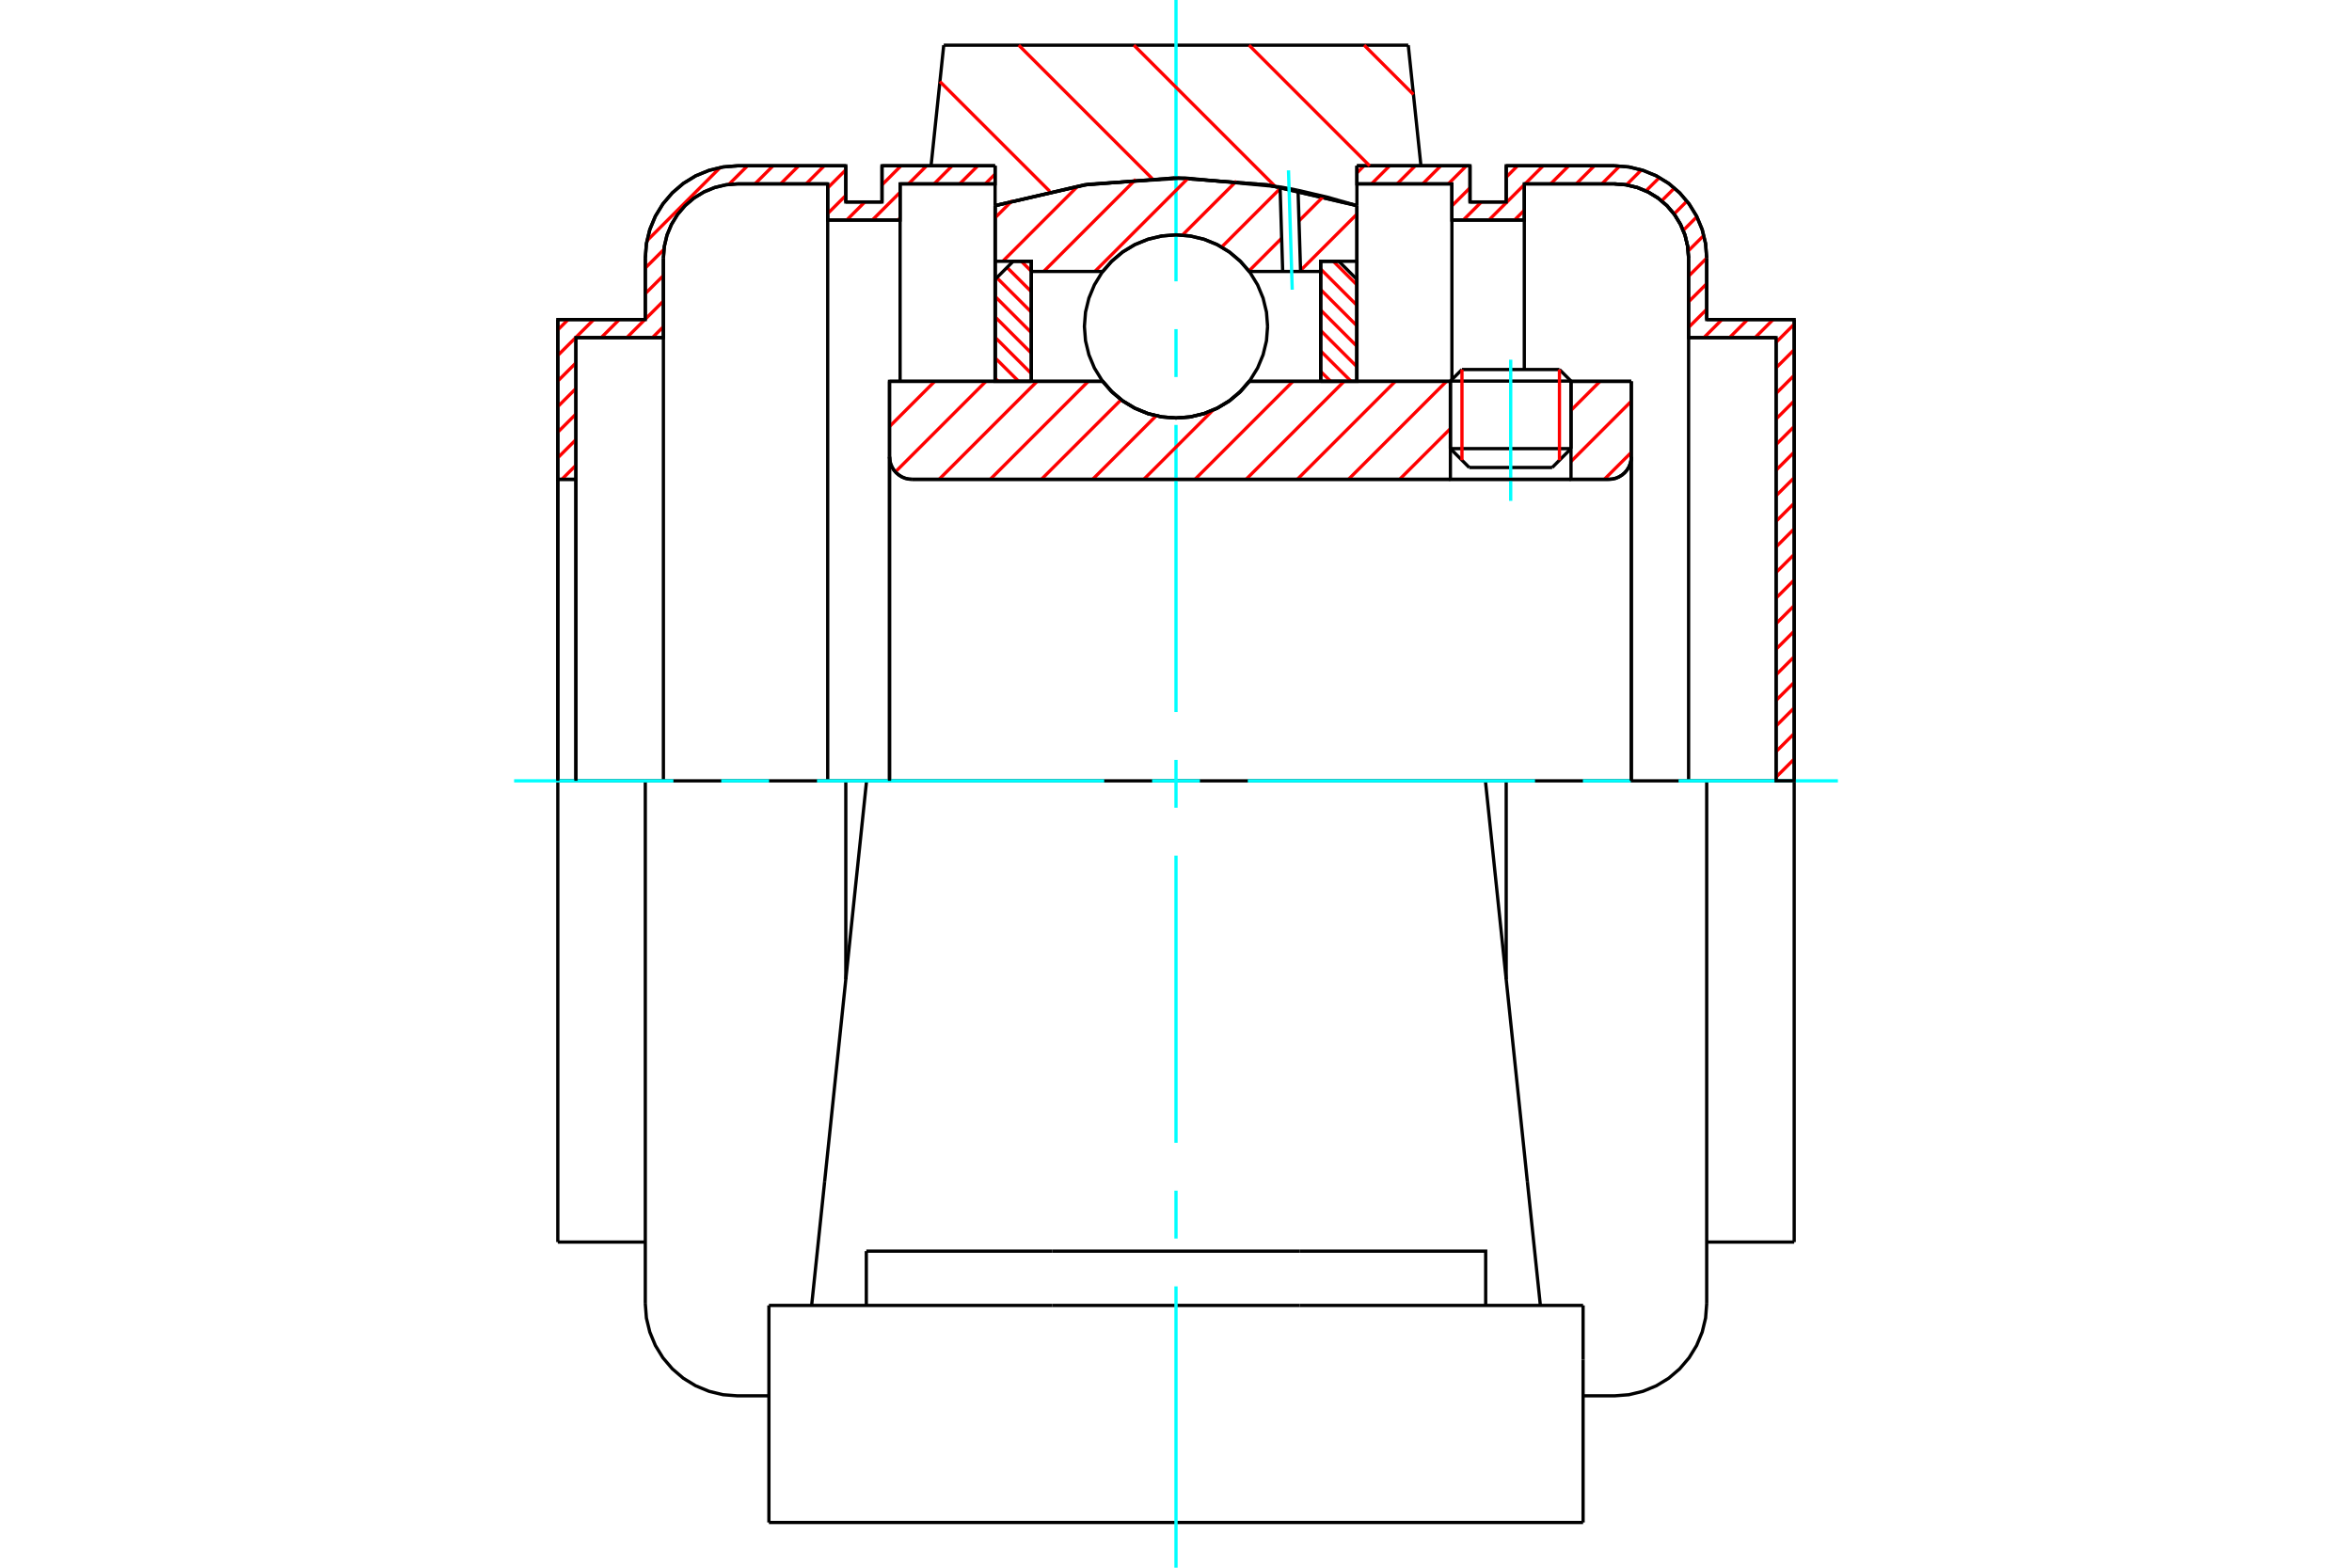 <?xml version="1.0" standalone="no"?>
<!DOCTYPE svg PUBLIC "-//W3C//DTD SVG 1.1//EN"
	"http://www.w3.org/Graphics/SVG/1.1/DTD/svg11.dtd">
<svg xmlns="http://www.w3.org/2000/svg" height="100%" width="100%" viewBox="0 0 36000 24000">
	<rect x="-1800" y="-1200" width="39600" height="26400" style="fill:#FFF"/>
	<g style="fill:none; fill-rule:evenodd" transform="matrix(1 0 0 1 0 0)">
		<g style="fill:none; stroke:#000; stroke-width:50; shape-rendering:geometricPrecision">
			<line x1="24046" y1="5834" x2="22200" y2="5834"/>
			<line x1="22377" y1="5657" x2="23869" y2="5657"/>
			<line x1="22200" y1="6868" x2="24046" y2="6868"/>
			<line x1="23758" y1="7157" x2="22488" y2="7157"/>
			<polyline points="24623,7338 24677,7334 24730,7322 24780,7301 24827,7272 24868,7237 24903,7196 24932,7149 24952,7099 24965,7046 24969,6992"/>
			<line x1="24969" y1="5838" x2="24969" y2="6992"/>
			<line x1="24046" y1="5838" x2="24969" y2="5838"/>
			<line x1="19122" y1="5838" x2="22200" y2="5838"/>
			<polyline points="16878,5838 17021,6001 17187,6140 17373,6251 17574,6333 17784,6383 18000,6399 18216,6383 18426,6333 18627,6251 18813,6140 18979,6001 19122,5838"/>
			<line x1="13615" y1="5838" x2="16878" y2="5838"/>
			<line x1="13615" y1="6992" x2="13615" y2="5838"/>
			<polyline points="13615,6992 13620,7046 13632,7099 13653,7149 13681,7196 13717,7237 13758,7272 13804,7301 13855,7322 13907,7334 13962,7338"/>
			<line x1="24623" y1="7338" x2="13962" y2="7338"/>
			<line x1="24969" y1="6992" x2="24969" y2="11954"/>
			<line x1="13615" y1="6992" x2="13615" y2="11954"/>
			<line x1="22377" y1="5657" x2="22200" y2="5834"/>
			<line x1="24046" y1="5834" x2="23869" y2="5657"/>
			<line x1="23758" y1="7157" x2="24046" y2="6868"/>
			<line x1="22200" y1="6868" x2="22488" y2="7157"/>
			<line x1="22200" y1="5834" x2="22200" y2="6868"/>
			<line x1="24046" y1="6868" x2="24046" y2="5834"/>
			<line x1="22736" y1="11954" x2="13264" y2="11954"/>
			<line x1="21555" y1="692" x2="21749" y2="2538"/>
			<line x1="14445" y1="692" x2="21555" y2="692"/>
			<line x1="14251" y1="2538" x2="14445" y2="692"/>
			<line x1="15231" y1="3148" x2="15231" y2="2538"/>
			<polyline points="20769,3148 19401,2830 18000,2723 16599,2830 15231,3148"/>
			<line x1="20769" y1="2538" x2="20769" y2="3148"/>
			<line x1="15231" y1="5838" x2="15231" y2="3148"/>
			<line x1="20769" y1="3148" x2="20769" y2="5838"/>
			<line x1="11769" y1="23308" x2="24231" y2="23308"/>
			<line x1="13260" y1="19985" x2="13260" y2="19154"/>
			<line x1="16104" y1="19154" x2="13260" y2="19154"/>
			<line x1="16104" y1="19985" x2="19896" y2="19985"/>
			<line x1="19896" y1="19154" x2="16104" y2="19154"/>
			<polyline points="22740,19985 22740,19154 19896,19154"/>
			<line x1="23577" y1="19985" x2="23378" y2="18089"/>
			<line x1="12622" y1="18089" x2="12423" y2="19985"/>
			<line x1="19896" y1="19985" x2="24231" y2="19985"/>
			<line x1="13264" y1="11954" x2="12622" y2="18089"/>
			<line x1="24231" y1="20815" x2="24231" y2="19985"/>
			<line x1="24231" y1="23308" x2="24231" y2="20815"/>
			<polyline points="11769,23308 11769,20815 11769,19985"/>
			<line x1="23378" y1="18089" x2="22736" y2="11954"/>
			<line x1="11769" y1="19985" x2="16104" y2="19985"/>
			<line x1="9877" y1="11954" x2="8538" y2="11954"/>
			<line x1="11289" y1="11954" x2="9877" y2="11954"/>
			<line x1="12946" y1="11954" x2="11289" y2="11954"/>
			<line x1="13264" y1="11954" x2="12946" y2="11954"/>
			<line x1="8815" y1="7338" x2="8538" y2="7338"/>
			<line x1="8815" y1="5169" x2="8815" y2="7338"/>
			<line x1="10154" y1="5169" x2="8815" y2="5169"/>
			<line x1="10154" y1="3951" x2="10154" y2="5169"/>
			<polyline points="11289,2815 11112,2829 10938,2871 10774,2939 10622,3032 10486,3148 10371,3283 10278,3435 10209,3600 10168,3773 10154,3951"/>
			<line x1="12669" y1="2815" x2="11289" y2="2815"/>
			<line x1="12669" y1="3369" x2="12669" y2="2815"/>
			<line x1="13777" y1="3369" x2="12669" y2="3369"/>
			<line x1="13777" y1="2815" x2="13777" y2="3369"/>
			<line x1="15231" y1="2815" x2="13777" y2="2815"/>
			<line x1="13500" y1="2538" x2="15231" y2="2538"/>
			<line x1="13500" y1="3092" x2="13500" y2="2538"/>
			<line x1="12946" y1="3092" x2="13500" y2="3092"/>
			<line x1="12946" y1="2538" x2="12946" y2="3092"/>
			<line x1="11289" y1="2538" x2="12946" y2="2538"/>
			<polyline points="11289,2538 11068,2556 10853,2608 10648,2692 10459,2808 10291,2952 10147,3121 10031,3310 9946,3514 9894,3730 9877,3951"/>
			<line x1="9877" y1="4892" x2="9877" y2="3951"/>
			<line x1="8538" y1="4892" x2="9877" y2="4892"/>
			<line x1="8538" y1="7338" x2="8538" y2="4892"/>
			<line x1="8538" y1="19015" x2="8538" y2="11954"/>
			<line x1="9877" y1="19957" x2="9877" y2="11954"/>
			<line x1="15231" y1="3148" x2="15231" y2="5834"/>
			<line x1="12946" y1="14991" x2="12946" y2="11954"/>
			<line x1="8538" y1="7338" x2="8538" y2="11954"/>
			<line x1="8815" y1="7338" x2="8815" y2="11954"/>
			<line x1="10154" y1="5169" x2="10154" y2="11954"/>
			<line x1="12669" y1="3369" x2="12669" y2="11954"/>
			<line x1="13777" y1="3369" x2="13777" y2="5833"/>
			<line x1="8538" y1="19015" x2="9877" y2="19015"/>
			<polyline points="9877,19957 9894,20178 9946,20393 10031,20598 10147,20787 10291,20956 10459,21100 10648,21215 10853,21300 11068,21352 11289,21369 11769,21369"/>
			<line x1="27185" y1="11954" x2="27185" y2="5169"/>
			<line x1="27462" y1="4892" x2="27462" y2="11954"/>
			<line x1="26123" y1="4892" x2="27462" y2="4892"/>
			<line x1="26123" y1="3951" x2="26123" y2="4892"/>
			<polyline points="26123,3951 26106,3730 26054,3514 25969,3310 25853,3121 25709,2952 25541,2808 25352,2692 25147,2608 24932,2556 24711,2538"/>
			<line x1="23054" y1="2538" x2="24711" y2="2538"/>
			<line x1="23054" y1="3092" x2="23054" y2="2538"/>
			<line x1="22500" y1="3092" x2="23054" y2="3092"/>
			<line x1="22500" y1="2538" x2="22500" y2="3092"/>
			<line x1="20769" y1="2538" x2="22500" y2="2538"/>
			<line x1="22223" y1="2815" x2="20769" y2="2815"/>
			<line x1="22223" y1="3369" x2="22223" y2="2815"/>
			<line x1="23331" y1="3369" x2="22223" y2="3369"/>
			<line x1="23331" y1="2815" x2="23331" y2="3369"/>
			<line x1="24711" y1="2815" x2="23331" y2="2815"/>
			<polyline points="25846,3951 25832,3773 25791,3600 25722,3435 25629,3283 25514,3148 25378,3032 25226,2939 25062,2871 24888,2829 24711,2815"/>
			<line x1="25846" y1="5169" x2="25846" y2="3951"/>
			<line x1="27185" y1="5169" x2="25846" y2="5169"/>
			<line x1="23054" y1="11954" x2="22736" y2="11954"/>
			<line x1="24711" y1="11954" x2="23054" y2="11954"/>
			<line x1="26123" y1="11954" x2="24711" y2="11954"/>
			<line x1="27462" y1="11954" x2="26123" y2="11954"/>
			<line x1="25846" y1="11954" x2="25846" y2="5169"/>
			<line x1="23331" y1="5657" x2="23331" y2="3369"/>
			<line x1="22223" y1="5803" x2="22223" y2="3369"/>
			<line x1="23054" y1="11954" x2="23054" y2="14991"/>
			<line x1="26123" y1="11954" x2="26123" y2="19957"/>
			<line x1="27462" y1="11954" x2="27462" y2="19015"/>
			<polyline points="25846,3951 25832,3773 25791,3600 25722,3435 25629,3283 25514,3148 25378,3032 25226,2939 25062,2871 24888,2829 24711,2815"/>
			<polyline points="24231,21369 24711,21369 24932,21352 25147,21300 25352,21215 25541,21100 25709,20956 25853,20787 25969,20598 26054,20393 26106,20178 26123,19957"/>
			<line x1="26123" y1="19015" x2="27462" y2="19015"/>
		</g>
		<g style="fill:none; stroke:#0FF; stroke-width:50; shape-rendering:geometricPrecision">
			<line x1="23123" y1="7668" x2="23123" y2="5507"/>
			<line x1="18000" y1="24000" x2="18000" y2="19693"/>
			<line x1="18000" y1="18961" x2="18000" y2="18228"/>
			<line x1="18000" y1="17495" x2="18000" y2="13099"/>
			<line x1="18000" y1="12366" x2="18000" y2="11634"/>
			<line x1="18000" y1="10901" x2="18000" y2="6505"/>
			<line x1="18000" y1="5772" x2="18000" y2="5039"/>
			<line x1="18000" y1="4307" x2="18000" y2="0"/>
			<line x1="7869" y1="11954" x2="10307" y2="11954"/>
			<line x1="11039" y1="11954" x2="11772" y2="11954"/>
			<line x1="12505" y1="11954" x2="16901" y2="11954"/>
			<line x1="17634" y1="11954" x2="18366" y2="11954"/>
			<line x1="19099" y1="11954" x2="23495" y2="11954"/>
			<line x1="24228" y1="11954" x2="24961" y2="11954"/>
			<line x1="25693" y1="11954" x2="28131" y2="11954"/>
		</g>
		<g style="fill:none; stroke:#F00; stroke-width:50; shape-rendering:geometricPrecision">
			<line x1="27462" y1="11620" x2="27185" y2="11897"/>
			<line x1="27462" y1="11229" x2="27185" y2="11506"/>
			<line x1="27462" y1="10837" x2="27185" y2="11114"/>
			<line x1="27462" y1="10446" x2="27185" y2="10722"/>
			<line x1="27462" y1="10054" x2="27185" y2="10331"/>
			<line x1="27462" y1="9662" x2="27185" y2="9939"/>
			<line x1="27462" y1="9271" x2="27185" y2="9548"/>
			<line x1="27462" y1="8879" x2="27185" y2="9156"/>
			<line x1="27462" y1="8487" x2="27185" y2="8764"/>
			<line x1="27462" y1="8096" x2="27185" y2="8373"/>
			<line x1="27462" y1="7704" x2="27185" y2="7981"/>
			<line x1="27462" y1="7313" x2="27185" y2="7589"/>
			<line x1="27462" y1="6921" x2="27185" y2="7198"/>
			<line x1="27462" y1="6529" x2="27185" y2="6806"/>
			<line x1="27462" y1="6138" x2="27185" y2="6415"/>
			<line x1="27462" y1="5746" x2="27185" y2="6023"/>
			<line x1="27462" y1="5354" x2="27185" y2="5631"/>
			<line x1="27462" y1="4963" x2="27185" y2="5240"/>
			<line x1="27140" y1="4892" x2="26863" y2="5169"/>
			<line x1="26749" y1="4892" x2="26472" y2="5169"/>
			<line x1="26357" y1="4892" x2="26080" y2="5169"/>
			<line x1="26123" y1="4735" x2="25846" y2="5012"/>
			<line x1="26123" y1="4343" x2="25846" y2="4620"/>
			<line x1="26123" y1="3951" x2="25846" y2="4228"/>
			<line x1="26080" y1="3603" x2="25840" y2="3842"/>
			<line x1="25973" y1="3318" x2="25764" y2="3527"/>
			<line x1="25821" y1="3079" x2="25624" y2="3276"/>
			<line x1="25629" y1="2879" x2="25433" y2="3075"/>
			<line x1="25399" y1="2718" x2="25193" y2="2923"/>
			<line x1="25124" y1="2601" x2="24894" y2="2831"/>
			<line x1="24792" y1="2541" x2="24518" y2="2815"/>
			<line x1="24403" y1="2538" x2="24126" y2="2815"/>
			<line x1="24011" y1="2538" x2="23734" y2="2815"/>
			<line x1="23331" y1="3219" x2="23181" y2="3369"/>
			<line x1="23620" y1="2538" x2="23343" y2="2815"/>
			<line x1="23331" y1="2827" x2="22789" y2="3369"/>
			<line x1="23228" y1="2538" x2="23054" y2="2713"/>
			<line x1="22674" y1="3092" x2="22397" y2="3369"/>
			<line x1="22500" y1="2875" x2="22223" y2="3152"/>
			<line x1="22445" y1="2538" x2="22168" y2="2815"/>
			<line x1="22053" y1="2538" x2="21776" y2="2815"/>
			<line x1="21662" y1="2538" x2="21385" y2="2815"/>
			<line x1="21270" y1="2538" x2="20993" y2="2815"/>
			<line x1="20878" y1="2538" x2="20769" y2="2648"/>
		</g>
		<g style="fill:none; stroke:#000; stroke-width:50; shape-rendering:geometricPrecision">
			<polyline points="20769,2538 22500,2538 22500,3092 23054,3092 23054,2538 24711,2538"/>
			<polyline points="26123,3951 26106,3730 26054,3514 25969,3310 25853,3121 25709,2952 25541,2808 25352,2692 25147,2608 24932,2556 24711,2538"/>
			<polyline points="26123,3951 26123,4892 27462,4892 27462,11954 27185,11954 27185,5169 25846,5169 25846,3951 25832,3773 25791,3600 25722,3435 25629,3283 25514,3148 25378,3032 25226,2939 25062,2871 24888,2829 24711,2815 23331,2815 23331,3369 22223,3369 22223,2815 20769,2815 20769,2538"/>
		</g>
		<g style="fill:none; stroke:#F00; stroke-width:50; shape-rendering:geometricPrecision">
			<line x1="15231" y1="2665" x2="15081" y2="2815"/>
			<line x1="14966" y1="2538" x2="14689" y2="2815"/>
			<line x1="14574" y1="2538" x2="14298" y2="2815"/>
			<line x1="13777" y1="3336" x2="13744" y2="3369"/>
			<line x1="14183" y1="2538" x2="13906" y2="2815"/>
			<line x1="13777" y1="2944" x2="13352" y2="3369"/>
			<line x1="13791" y1="2538" x2="13500" y2="2830"/>
			<line x1="13237" y1="3092" x2="12960" y2="3369"/>
			<line x1="12946" y1="2992" x2="12669" y2="3269"/>
			<line x1="8815" y1="7123" x2="8600" y2="7338"/>
			<line x1="12946" y1="2600" x2="12669" y2="2877"/>
			<line x1="8815" y1="6731" x2="8538" y2="7008"/>
			<line x1="12616" y1="2538" x2="12339" y2="2815"/>
			<line x1="10154" y1="5001" x2="9986" y2="5169"/>
			<line x1="8815" y1="6339" x2="8538" y2="6616"/>
			<line x1="12225" y1="2538" x2="11948" y2="2815"/>
			<line x1="10154" y1="4609" x2="9877" y2="4886"/>
			<line x1="9871" y1="4892" x2="9594" y2="5169"/>
			<line x1="8815" y1="5948" x2="8538" y2="6225"/>
			<line x1="11833" y1="2538" x2="11556" y2="2815"/>
			<line x1="10154" y1="4218" x2="9877" y2="4495"/>
			<line x1="9479" y1="4892" x2="9202" y2="5169"/>
			<line x1="8815" y1="5556" x2="8538" y2="5833"/>
			<line x1="11441" y1="2538" x2="11156" y2="2823"/>
			<line x1="10162" y1="3818" x2="9877" y2="4103"/>
			<line x1="9088" y1="4892" x2="8538" y2="5441"/>
			<line x1="11025" y1="2563" x2="9902" y2="3686"/>
			<line x1="8696" y1="4892" x2="8538" y2="5050"/>
		</g>
		<g style="fill:none; stroke:#000; stroke-width:50; shape-rendering:geometricPrecision">
			<polyline points="15231,2538 13500,2538 13500,3092 12946,3092 12946,2538 11289,2538 11068,2556 10853,2608 10648,2692 10459,2808 10291,2952 10147,3121 10031,3310 9946,3514 9894,3730 9877,3951 9877,4892 8538,4892 8538,7338 8815,7338 8815,5169 10154,5169 10154,3951"/>
			<polyline points="11289,2815 11112,2829 10938,2871 10774,2939 10622,3032 10486,3148 10371,3283 10278,3435 10209,3600 10168,3773 10154,3951"/>
			<polyline points="11289,2815 12669,2815 12669,3369 13777,3369 13777,2815 15231,2815 15231,2538"/>
			<line x1="8538" y1="11954" x2="8538" y2="7338"/>
			<line x1="8815" y1="7338" x2="8815" y2="11954"/>
		</g>
		<g style="fill:none; stroke:#F00; stroke-width:50; shape-rendering:geometricPrecision">
			<line x1="20880" y1="692" x2="21634" y2="1446"/>
			<line x1="19118" y1="692" x2="20964" y2="2538"/>
			<line x1="17356" y1="692" x2="19515" y2="2851"/>
			<line x1="15593" y1="692" x2="17636" y2="2735"/>
			<line x1="14386" y1="1248" x2="16069" y2="2930"/>
		</g>
		<g style="fill:none; stroke:#000; stroke-width:50; shape-rendering:geometricPrecision">
			<polyline points="20769,3148 19401,2830 18000,2723 16599,2830 15231,3148"/>
		</g>
		<g style="fill:none; stroke:#F00; stroke-width:50; shape-rendering:geometricPrecision">
			<line x1="23869" y1="5657" x2="23869" y2="7045"/>
			<line x1="22377" y1="7045" x2="22377" y2="5657"/>
			<line x1="15231" y1="5791" x2="15278" y2="5838"/>
			<line x1="15231" y1="5478" x2="15592" y2="5838"/>
			<line x1="15231" y1="5164" x2="15785" y2="5718"/>
			<line x1="15231" y1="4851" x2="15785" y2="5405"/>
			<line x1="15231" y1="4538" x2="15785" y2="5092"/>
			<line x1="15257" y1="4251" x2="15785" y2="4778"/>
			<line x1="15414" y1="4094" x2="15785" y2="4465"/>
			<line x1="15633" y1="4000" x2="15785" y2="4152"/>
		</g>
		<g style="fill:none; stroke:#000; stroke-width:50; shape-rendering:geometricPrecision">
			<polyline points="15785,5838 15785,4000 15508,4000 15231,4277 15231,5838 15785,5838"/>
		</g>
		<g style="fill:none; stroke:#F00; stroke-width:50; shape-rendering:geometricPrecision">
			<line x1="20408" y1="4000" x2="20769" y2="4361"/>
			<line x1="20215" y1="4120" x2="20769" y2="4674"/>
			<line x1="20215" y1="4434" x2="20769" y2="4988"/>
			<line x1="20215" y1="4747" x2="20769" y2="5301"/>
			<line x1="20215" y1="5060" x2="20769" y2="5614"/>
			<line x1="20215" y1="5374" x2="20680" y2="5838"/>
			<line x1="20215" y1="5687" x2="20367" y2="5838"/>
		</g>
		<g style="fill:none; stroke:#000; stroke-width:50; shape-rendering:geometricPrecision">
			<polyline points="20215,5838 20215,4000 20492,4000 20769,4277 20769,5838 20215,5838"/>
			<polyline points="19402,4997 19385,4778 19333,4564 19249,4361 19134,4173 18991,4006 18824,3863 18636,3748 18433,3664 18219,3613 18000,3595 17781,3613 17567,3664 17364,3748 17176,3863 17009,4006 16866,4173 16751,4361 16667,4564 16615,4778 16598,4997 16615,5217 16667,5431 16751,5634 16866,5821 17009,5989 17176,6131 17364,6246 17567,6331 17781,6382 18000,6399 18219,6382 18433,6331 18636,6246 18824,6131 18991,5989 19134,5821 19249,5634 19333,5431 19385,5217 19402,4997"/>
		</g>
		<g style="fill:none; stroke:#F00; stroke-width:50; shape-rendering:geometricPrecision">
			<line x1="20769" y1="3278" x2="19906" y2="4141"/>
			<line x1="20259" y1="3005" x2="19883" y2="3381"/>
			<line x1="19617" y1="3647" x2="19116" y2="4149"/>
			<line x1="19594" y1="2887" x2="18698" y2="3783"/>
			<line x1="18926" y1="2772" x2="18098" y2="3599"/>
			<line x1="18185" y1="2729" x2="16758" y2="4156"/>
			<line x1="17385" y1="2746" x2="15975" y2="4156"/>
			<line x1="16497" y1="2850" x2="15348" y2="4000"/>
			<line x1="15494" y1="3071" x2="15231" y2="3334"/>
		</g>
		<g style="fill:none; stroke:#000; stroke-width:50; shape-rendering:geometricPrecision">
			<polyline points="15231,5838 15231,4000 15231,3148"/>
			<polyline points="19593,2862 18130,2724 16663,2820 15231,3148"/>
			<polyline points="19868,2914 19731,2887 19593,2862"/>
			<polyline points="20769,3148 20322,3020 19868,2914"/>
			<polyline points="20769,3148 20769,4000 20215,4000 20215,4156 20215,5838"/>
			<polyline points="20215,4156 19907,4156 19633,4156 19122,4156 18979,3994 18813,3855 18627,3743 18426,3662 18216,3612 18000,3595 17784,3612 17574,3662 17373,3743 17187,3855 17021,3994 16878,4156 15785,4156 15785,5838"/>
			<polyline points="15785,4156 15785,4000 15231,4000"/>
			<line x1="20769" y1="4000" x2="20769" y2="5838"/>
		</g>
		<g style="fill:none; stroke:#0FF; stroke-width:50; shape-rendering:geometricPrecision">
			<line x1="19779" y1="4435" x2="19722" y2="2608"/>
		</g>
		<g style="fill:none; stroke:#000; stroke-width:50; shape-rendering:geometricPrecision">
			<line x1="19633" y1="4156" x2="19593" y2="2862"/>
			<line x1="19907" y1="4156" x2="19868" y2="2914"/>
		</g>
		<g style="fill:none; stroke:#F00; stroke-width:50; shape-rendering:geometricPrecision">
			<line x1="24969" y1="6925" x2="24556" y2="7338"/>
			<line x1="24969" y1="6142" x2="24046" y2="7065"/>
			<line x1="24490" y1="5838" x2="24046" y2="6282"/>
			<line x1="22200" y1="6562" x2="21423" y2="7338"/>
			<line x1="22140" y1="5838" x2="20640" y2="7338"/>
			<line x1="21357" y1="5838" x2="19857" y2="7338"/>
			<line x1="20573" y1="5838" x2="19073" y2="7338"/>
			<line x1="19790" y1="5838" x2="18290" y2="7338"/>
			<line x1="18566" y1="6279" x2="17507" y2="7338"/>
			<line x1="17697" y1="6365" x2="16724" y2="7338"/>
			<line x1="17160" y1="6119" x2="15940" y2="7338"/>
			<line x1="16657" y1="5838" x2="15157" y2="7338"/>
			<line x1="15874" y1="5838" x2="14374" y2="7338"/>
			<line x1="15091" y1="5838" x2="13705" y2="7224"/>
			<line x1="14307" y1="5838" x2="13615" y2="6530"/>
		</g>
		<g style="fill:none; stroke:#000; stroke-width:50; shape-rendering:geometricPrecision">
			<line x1="24969" y1="11954" x2="24969" y2="5838"/>
			<polyline points="24623,7338 24677,7334 24730,7322 24780,7301 24827,7272 24868,7237 24903,7196 24932,7149 24952,7099 24965,7046 24969,6992"/>
			<polyline points="24623,7338 24046,7338 24046,5838"/>
			<polyline points="24046,7338 22200,7338 22200,5838"/>
			<line x1="22200" y1="7338" x2="13962" y2="7338"/>
			<polyline points="13615,6992 13620,7046 13632,7099 13653,7149 13681,7196 13717,7237 13758,7272 13804,7301 13855,7322 13907,7334 13962,7338"/>
			<polyline points="13615,6992 13615,5838 14169,5838 16878,5838 17021,6001 17187,6140 17373,6251 17574,6333 17784,6383 18000,6399 18216,6383 18426,6333 18627,6251 18813,6140 18979,6001 19122,5838 22200,5838"/>
			<line x1="24046" y1="5838" x2="24969" y2="5838"/>
			<line x1="13615" y1="11954" x2="13615" y2="6992"/>
		</g>
	</g>
</svg>
